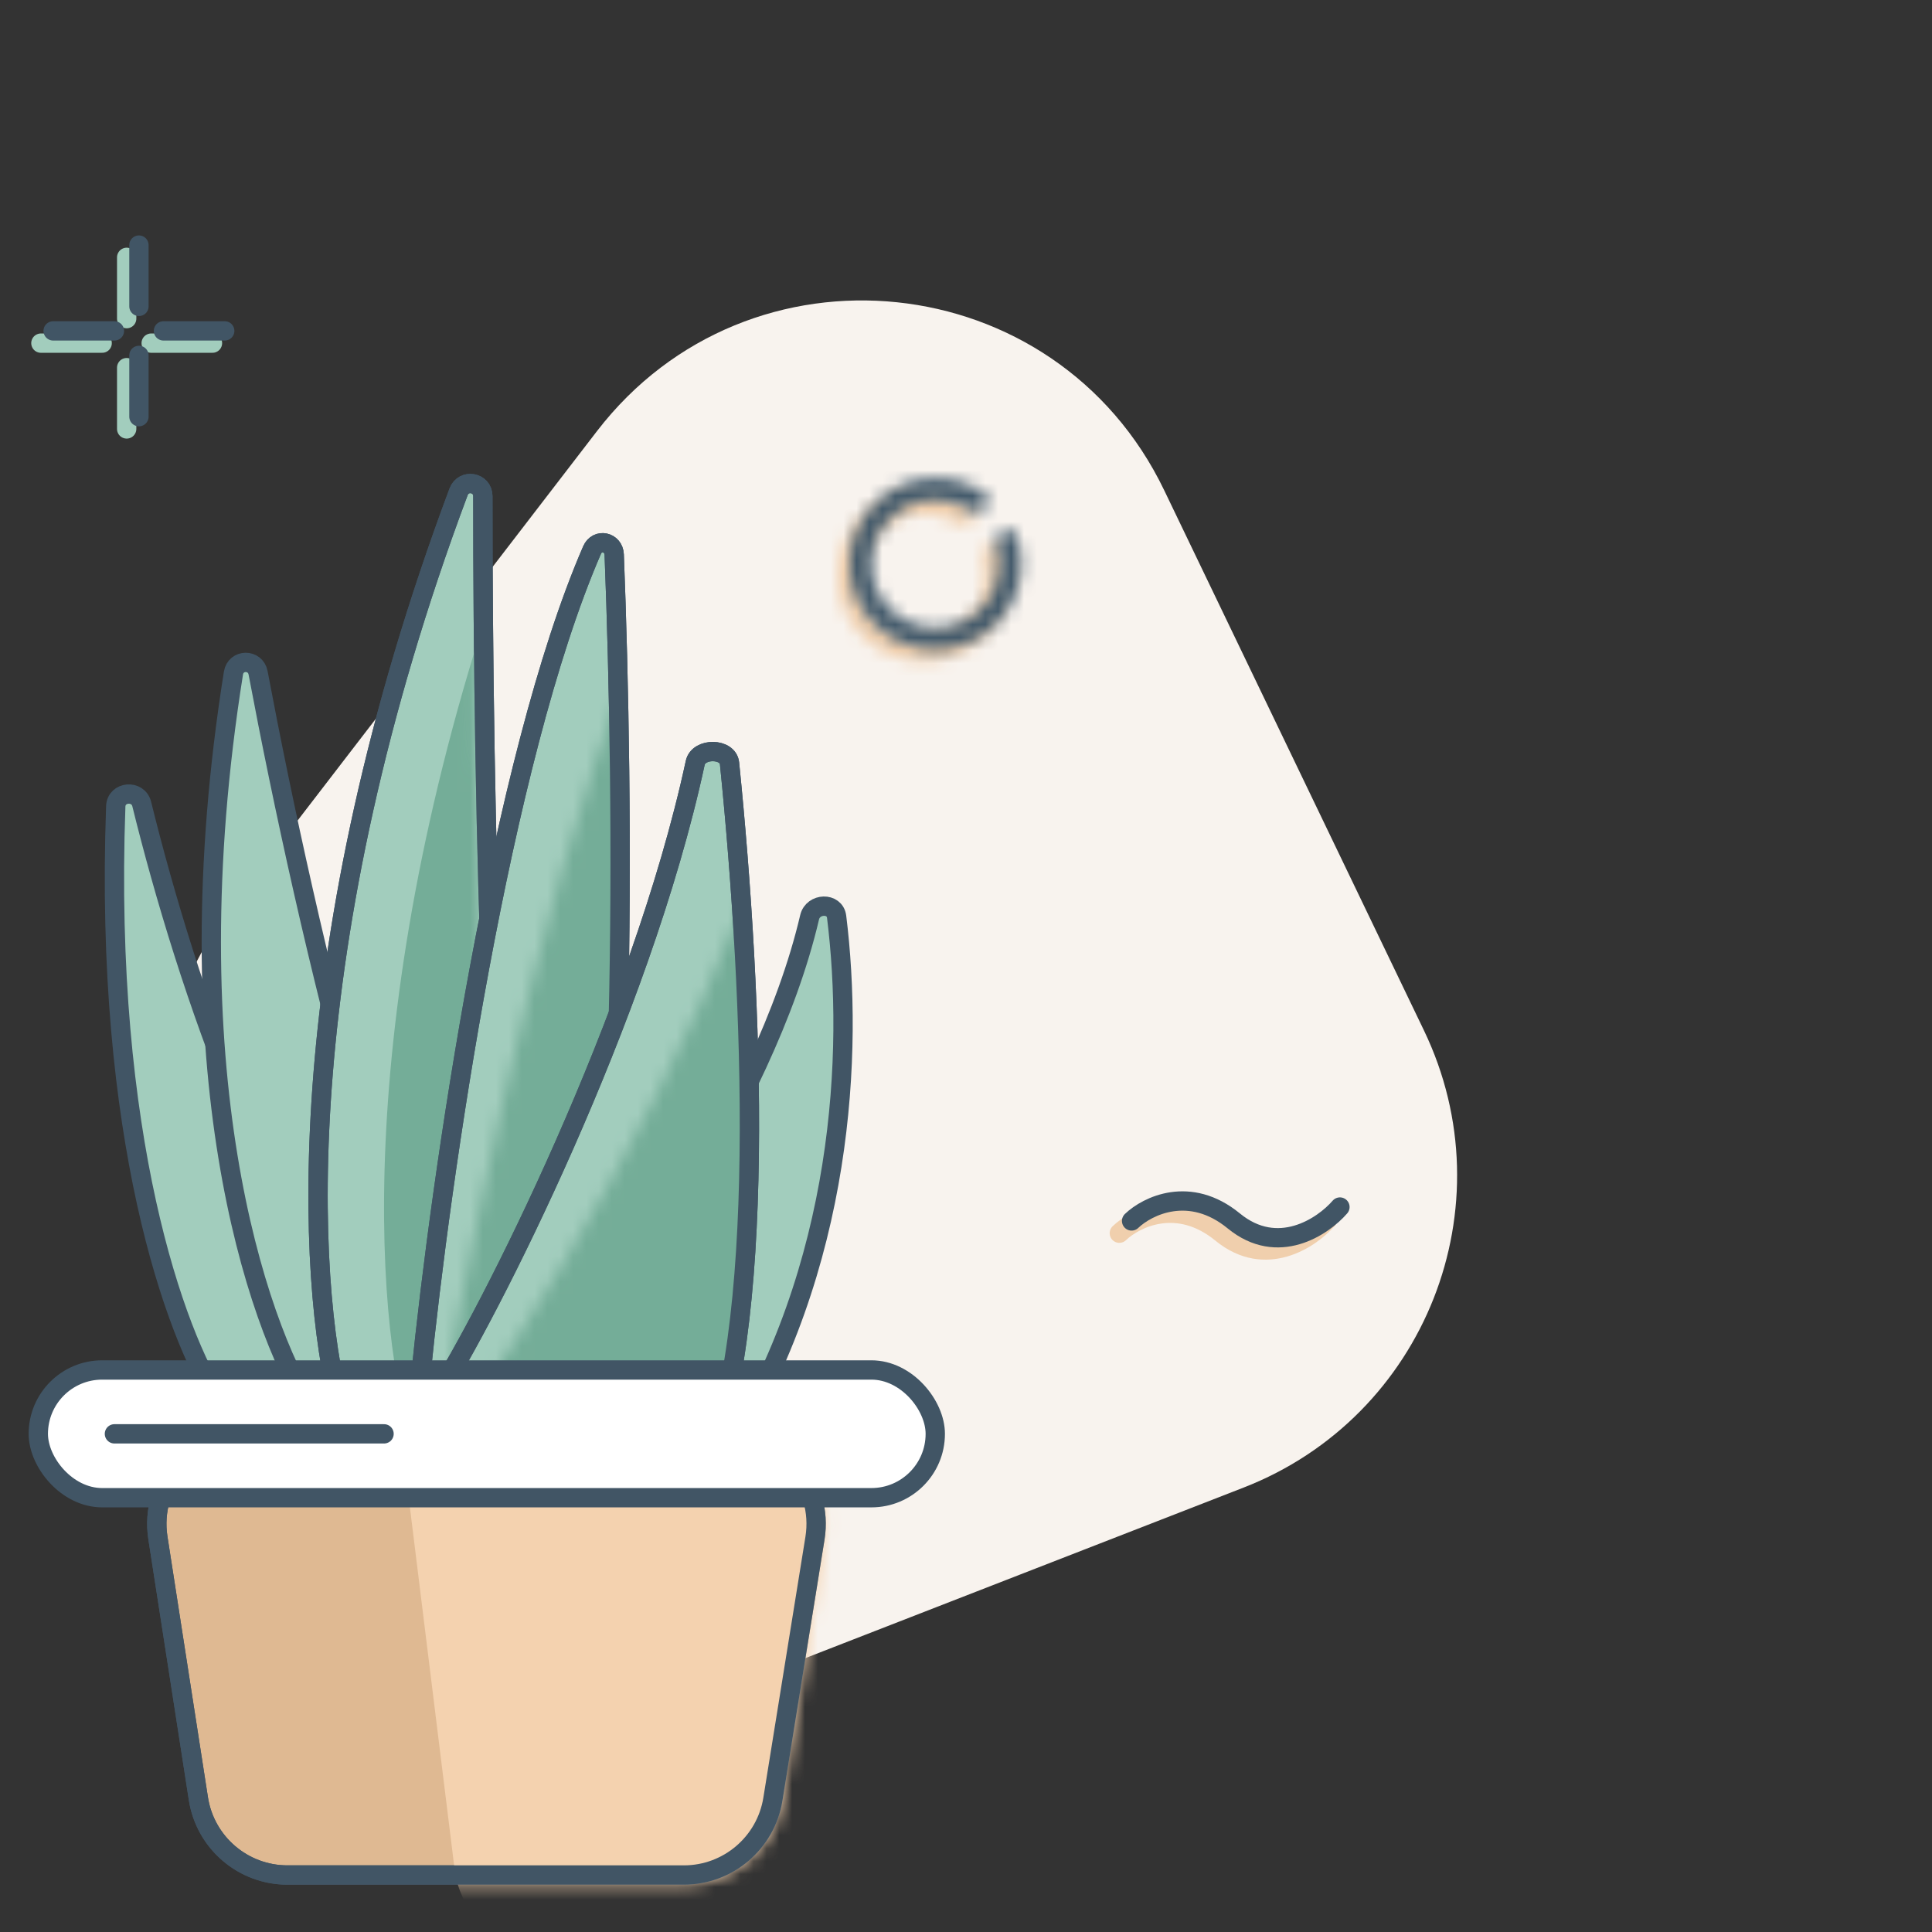 <svg width="150" height="150" viewBox="0 0 150 150" fill="none" xmlns="http://www.w3.org/2000/svg">
<rect x="0" y="0" width="150" height="150" fill="#333333" stroke="none"/>
<path d="M15.989 99.332L27.233 118.809C33.65 129.924 47.218 134.693 59.179 130.039L96.551 115.496C110.668 110.003 117.119 93.651 110.553 79.998L90.386 38.061C81.993 20.607 58.147 18.127 46.343 33.481L17.893 70.485C11.478 78.829 10.726 90.218 15.989 99.332Z" fill="#F8F3EE"/>
<path d="M8.987 62.602C8.062 88.245 13.61 103.631 17.01 108.822C17.198 109.109 17.525 109.262 17.867 109.243L30.46 108.543C31.384 108.492 31.785 107.285 31.122 106.64C21.435 97.208 14.465 76.459 11.004 62.426C10.725 61.296 9.029 61.438 8.987 62.602Z" fill="#A2CDBD" stroke="#415565" stroke-width="1.5" stroke-linejoin="round"/>
<path d="M18.125 52.259C13.255 82.828 19.845 102.736 24.15 109.417C24.277 109.615 24.468 109.748 24.694 109.813L39.152 113.968C31.498 105.41 23.77 72.072 20.038 52.239C19.833 51.149 18.299 51.163 18.125 52.259Z" fill="#A2CDBD"/>
<path d="M39.275 114.104C31.581 105.769 23.79 72.179 20.038 52.239C19.833 51.149 18.299 51.163 18.125 52.259C13.255 82.828 19.845 102.736 24.15 109.417C24.277 109.615 24.468 109.748 24.694 109.813L39.624 114.104" stroke="#415565" stroke-width="1.5" stroke-linejoin="round"/>
<path d="M62.859 71.214C59.313 86.353 46.847 102.749 43.238 107.22C42.784 107.782 43.017 108.688 43.691 108.949L55.117 113.373C55.558 113.543 56.06 113.38 56.312 112.981C65.564 98.351 66.251 81.584 64.955 71.175C64.814 70.044 63.119 70.104 62.859 71.214Z" fill="#A2CDBD" stroke="#415565" stroke-width="1.5" stroke-linejoin="round"/>
<path d="M35.604 38.189C22.429 73.397 23.811 99.678 26.389 109.221C26.474 109.538 26.712 109.775 27.023 109.878L39.853 114.155C40.724 114.445 41.668 113.447 41.426 112.561C38.258 100.979 37.478 61.932 37.489 38.527C37.489 37.424 35.991 37.156 35.604 38.189Z" fill="#A2CDBD" stroke="#415565" stroke-width="1.5" stroke-linejoin="round"/>
<mask id="mask0_908_73" style="mask-type:alpha" maskUnits="userSpaceOnUse" x="25" y="37" width="16" height="78">
<path d="M34.902 38.668C22.994 73.704 24.261 99.842 26.614 109.358C26.692 109.675 26.923 109.916 27.229 110.028L38.81 114.246C39.668 114.558 40.626 113.604 40.404 112.718C37.514 101.206 36.79 62.475 36.79 38.972C36.79 37.852 35.262 37.608 34.902 38.668Z" fill="#F0CFAD"/>
</mask>
<g mask="url(#mask0_908_73)">
<path d="M40.728 39.14C27.552 74.348 28.935 100.63 31.512 110.173C31.597 110.489 31.835 110.726 32.147 110.83L44.976 115.106C45.847 115.396 46.791 114.398 46.549 113.513C43.382 101.93 42.602 62.884 42.612 39.478C42.612 38.376 41.114 38.108 40.728 39.14Z" fill="#74AD98"/>
</g>
<path d="M35.604 38.189C22.429 73.397 23.811 99.678 26.389 109.221C26.474 109.538 26.712 109.775 27.023 109.878L39.853 114.155C40.724 114.445 41.668 113.447 41.426 112.561C38.258 100.979 37.478 61.932 37.489 38.527C37.489 37.424 35.991 37.156 35.604 38.189Z" stroke="#415565" stroke-width="1.5" stroke-linejoin="round"/>
<path d="M45.967 42.709C38.865 59.08 34.223 91.358 32.658 106.916C32.62 107.293 32.8 107.644 33.121 107.846L43.317 114.266C43.884 114.623 44.631 114.341 44.79 113.69C48.726 97.521 48.442 62.132 47.687 43.064C47.646 42.05 46.37 41.778 45.967 42.709Z" fill="#A2CDBD" stroke="#415565" stroke-width="1.5" stroke-linejoin="round"/>
<mask id="mask1_908_73" style="mask-type:alpha" maskUnits="userSpaceOnUse" x="34" y="44" width="20" height="73">
<path d="M52.079 44.609C43.928 60.484 37.195 92.392 34.621 107.815C34.559 108.188 34.716 108.551 35.022 108.773L44.779 115.843C45.322 116.236 46.086 116.003 46.287 115.364C51.267 99.486 53.285 64.153 53.772 45.076C53.798 44.061 52.542 43.707 52.079 44.609Z" fill="#92B1A6"/>
</mask>
<g mask="url(#mask1_908_73)">
<path d="M45.967 42.709C38.865 59.08 34.223 91.358 32.658 106.916C32.62 107.293 32.8 107.644 33.121 107.846L43.317 114.266C43.884 114.623 44.631 114.341 44.79 113.69C48.726 97.521 48.442 62.132 47.687 43.064C47.646 42.05 46.37 41.778 45.967 42.709Z" fill="#74AD98"/>
</g>
<path d="M45.967 42.709C38.865 59.08 34.223 91.358 32.658 106.916C32.62 107.293 32.8 107.644 33.121 107.846L43.317 114.266C43.884 114.623 44.631 114.341 44.79 113.69C48.726 97.521 48.442 62.132 47.687 43.064C47.646 42.05 46.37 41.778 45.967 42.709Z" stroke="#415565" stroke-width="1.5" stroke-linejoin="round"/>
<path d="M53.978 59.226C49.743 78.88 37.885 102.184 33.799 108.545C33.351 109.243 33.765 110.438 34.571 110.635L53.358 115.236C53.803 115.345 54.263 115.149 54.458 114.734C59.603 103.791 58.483 77.426 56.641 59.265C56.519 58.062 54.233 58.044 53.978 59.226Z" fill="#A2CDBD" stroke="#415565" stroke-width="1.5" stroke-linejoin="round"/>
<mask id="mask2_908_73" style="mask-type:alpha" maskUnits="userSpaceOnUse" x="35" y="62" width="28" height="58">
<path d="M60.075 63.416C54.052 82.598 40.103 104.714 35.45 110.673C34.94 111.327 35.242 112.554 36.027 112.825L54.312 119.132C54.745 119.282 55.221 119.129 55.454 118.733C61.582 108.309 62.888 81.953 62.722 63.7C62.711 62.49 60.437 62.263 60.075 63.416Z" fill="#74AD98"/>
</mask>
<g mask="url(#mask2_908_73)">
<path d="M53.978 59.226C49.743 78.88 37.885 102.184 33.799 108.545C33.351 109.243 33.765 110.438 34.571 110.635L53.358 115.236C53.803 115.345 54.263 115.149 54.458 114.734C59.603 103.791 58.483 77.426 56.641 59.265C56.519 58.062 54.233 58.044 53.978 59.226Z" fill="#74AD98"/>
</g>
<path d="M53.978 59.226C49.743 78.88 37.885 102.184 33.799 108.545C33.351 109.243 33.765 110.438 34.571 110.635L53.358 115.236C53.803 115.345 54.263 115.149 54.458 114.734C59.603 103.791 58.483 77.426 56.641 59.265C56.519 58.062 54.233 58.044 53.978 59.226Z" stroke="#415565" stroke-width="1.5" stroke-linejoin="round"/>
<path d="M56.363 111.323H19.177C14.883 111.323 11.601 115.153 12.259 119.396L15.403 139.649C15.932 143.06 18.868 145.576 22.32 145.576H53.096C56.532 145.576 59.46 143.082 60.007 139.691L63.273 119.437C63.96 115.182 60.673 111.323 56.363 111.323Z" fill="#DFB992" stroke="#415565" stroke-width="1.5" stroke-linejoin="round"/>
<mask id="mask3_908_73" style="mask-type:alpha" maskUnits="userSpaceOnUse" x="11" y="110" width="54" height="37">
<path d="M56.363 111.323H19.177C14.883 111.323 11.601 115.153 12.259 119.396L15.403 139.649C15.932 143.06 18.868 145.576 22.32 145.576H53.096C56.532 145.576 59.46 143.082 60.007 139.691L63.273 119.437C63.96 115.182 60.673 111.323 56.363 111.323Z" fill="#DFB992" stroke="#415565" stroke-width="1.5" stroke-linejoin="round"/>
</mask>
<g mask="url(#mask3_908_73)">
<path d="M76.095 108.468H38.686C34.479 108.468 31.223 112.151 31.738 116.326L35.297 145.143C35.73 148.65 38.709 151.285 42.244 151.285H72.397C75.919 151.285 78.892 148.669 79.341 145.176L83.038 116.359C83.575 112.174 80.315 108.468 76.095 108.468Z" fill="#F4D2AF"/>
</g>
<path d="M56.363 111.323H19.177C14.883 111.323 11.601 115.153 12.259 119.396L15.403 139.649C15.932 143.06 18.868 145.576 22.32 145.576H53.096C56.532 145.576 59.46 143.082 60.007 139.691L63.273 119.437C63.96 115.182 60.673 111.323 56.363 111.323Z" stroke="#415565" stroke-width="1.5" stroke-linejoin="round"/>
<rect x="2.974" y="106.364" width="69.641" height="9.918" rx="4.959" fill="white" stroke="#415565" stroke-width="1.5"/>
<path d="M8.884 111.323H29.817" stroke="#415565" stroke-width="1.5" stroke-linecap="round" stroke-linejoin="round"/>
<mask id="path-24-inside-1_908_73" fill="white">
<path d="M76.837 42.199C77.294 41.976 77.853 42.164 78.012 42.648C78.427 43.916 78.453 45.287 78.076 46.581C77.613 48.172 76.574 49.533 75.161 50.399C73.748 51.264 72.062 51.572 70.435 51.262C68.807 50.952 67.353 50.046 66.358 48.721C65.362 47.396 64.896 45.748 65.05 44.098C65.205 42.448 65.969 40.915 67.193 39.799C68.418 38.682 70.014 38.062 71.671 38.059C73.019 38.057 74.328 38.464 75.431 39.215C75.852 39.501 75.877 40.091 75.535 40.468C75.193 40.845 74.613 40.865 74.178 40.601C73.428 40.146 72.563 39.902 71.674 39.904C70.476 39.905 69.321 40.354 68.436 41.161C67.551 41.969 66.999 43.077 66.887 44.27C66.775 45.463 67.112 46.655 67.832 47.613C68.552 48.571 69.603 49.226 70.78 49.45C71.957 49.674 73.175 49.452 74.197 48.826C75.219 48.2 75.971 47.216 76.305 46.065C76.554 45.212 76.56 44.313 76.332 43.467C76.199 42.975 76.379 42.423 76.837 42.199Z"/>
</mask>
<path d="M76.837 42.199C77.294 41.976 77.853 42.164 78.012 42.648C78.427 43.916 78.453 45.287 78.076 46.581C77.613 48.172 76.574 49.533 75.161 50.399C73.748 51.264 72.062 51.572 70.435 51.262C68.807 50.952 67.353 50.046 66.358 48.721C65.362 47.396 64.896 45.748 65.05 44.098C65.205 42.448 65.969 40.915 67.193 39.799C68.418 38.682 70.014 38.062 71.671 38.059C73.019 38.057 74.328 38.464 75.431 39.215C75.852 39.501 75.877 40.091 75.535 40.468C75.193 40.845 74.613 40.865 74.178 40.601C73.428 40.146 72.563 39.902 71.674 39.904C70.476 39.905 69.321 40.354 68.436 41.161C67.551 41.969 66.999 43.077 66.887 44.27C66.775 45.463 67.112 46.655 67.832 47.613C68.552 48.571 69.603 49.226 70.78 49.45C71.957 49.674 73.175 49.452 74.197 48.826C75.219 48.2 75.971 47.216 76.305 46.065C76.554 45.212 76.56 44.313 76.332 43.467C76.199 42.975 76.379 42.423 76.837 42.199Z" stroke="#F0CFAD" stroke-width="3" mask="url(#path-24-inside-1_908_73)"/>
<mask id="path-25-inside-2_908_73" fill="white">
<path d="M77.858 41.214C78.277 41.009 78.788 41.181 78.938 41.623C79.377 42.911 79.412 44.31 79.028 45.629C78.565 47.221 77.525 48.582 76.112 49.447C74.699 50.313 73.014 50.621 71.386 50.31C69.758 50 68.305 49.094 67.309 47.77C66.313 46.445 65.847 44.797 66.002 43.147C66.156 41.497 66.92 39.964 68.145 38.847C69.369 37.73 70.966 37.11 72.623 37.108C73.997 37.105 75.331 37.528 76.447 38.307C76.829 38.574 76.852 39.113 76.539 39.459C76.226 39.804 75.695 39.823 75.302 39.573C74.507 39.067 73.579 38.794 72.625 38.796C71.388 38.798 70.196 39.261 69.282 40.094C68.368 40.928 67.798 42.072 67.683 43.304C67.567 44.536 67.915 45.766 68.658 46.755C69.402 47.744 70.487 48.421 71.702 48.652C72.917 48.884 74.175 48.654 75.23 48.008C76.285 47.362 77.061 46.345 77.407 45.158C77.674 44.242 77.67 43.275 77.405 42.37C77.274 41.923 77.44 41.418 77.858 41.214Z"/>
</mask>
<path d="M77.858 41.214C78.277 41.009 78.788 41.181 78.938 41.623C79.377 42.911 79.412 44.31 79.028 45.629C78.565 47.221 77.525 48.582 76.112 49.447C74.699 50.313 73.014 50.621 71.386 50.31C69.758 50 68.305 49.094 67.309 47.77C66.313 46.445 65.847 44.797 66.002 43.147C66.156 41.497 66.92 39.964 68.145 38.847C69.369 37.73 70.966 37.11 72.623 37.108C73.997 37.105 75.331 37.528 76.447 38.307C76.829 38.574 76.852 39.113 76.539 39.459C76.226 39.804 75.695 39.823 75.302 39.573C74.507 39.067 73.579 38.794 72.625 38.796C71.388 38.798 70.196 39.261 69.282 40.094C68.368 40.928 67.798 42.072 67.683 43.304C67.567 44.536 67.915 45.766 68.658 46.755C69.402 47.744 70.487 48.421 71.702 48.652C72.917 48.884 74.175 48.654 75.23 48.008C76.285 47.362 77.061 46.345 77.407 45.158C77.674 44.242 77.67 43.275 77.405 42.37C77.274 41.923 77.44 41.418 77.858 41.214Z" stroke="#435A6B" stroke-width="3" mask="url(#path-25-inside-2_908_73)"/>
<path d="M9.835 19.981V24.738M3.175 26.641L7.932 26.641M11.738 26.641H16.496M9.835 28.544L9.835 33.302" stroke="#A2CDBD" stroke-width="1.5" stroke-linecap="round"/>
<path d="M10.787 19.029V23.787M4.126 25.69L8.884 25.69M12.69 25.69H17.447M10.787 27.593L10.787 32.35" stroke="#415565" stroke-width="1.5" stroke-linecap="round"/>
<path d="M86.905 95.744C88.126 94.576 91.422 92.941 94.84 95.744C98.258 98.548 101.758 96.194 103.08 94.666" stroke="#F0CFAD" stroke-width="1.5" stroke-linecap="round" stroke-linejoin="round"/>
<path d="M87.857 94.793C89.078 93.625 92.374 91.989 95.792 94.793C99.21 97.597 102.709 95.242 104.032 93.714" stroke="#415565" stroke-width="1.5" stroke-linecap="round" stroke-linejoin="round"/>
</svg>
